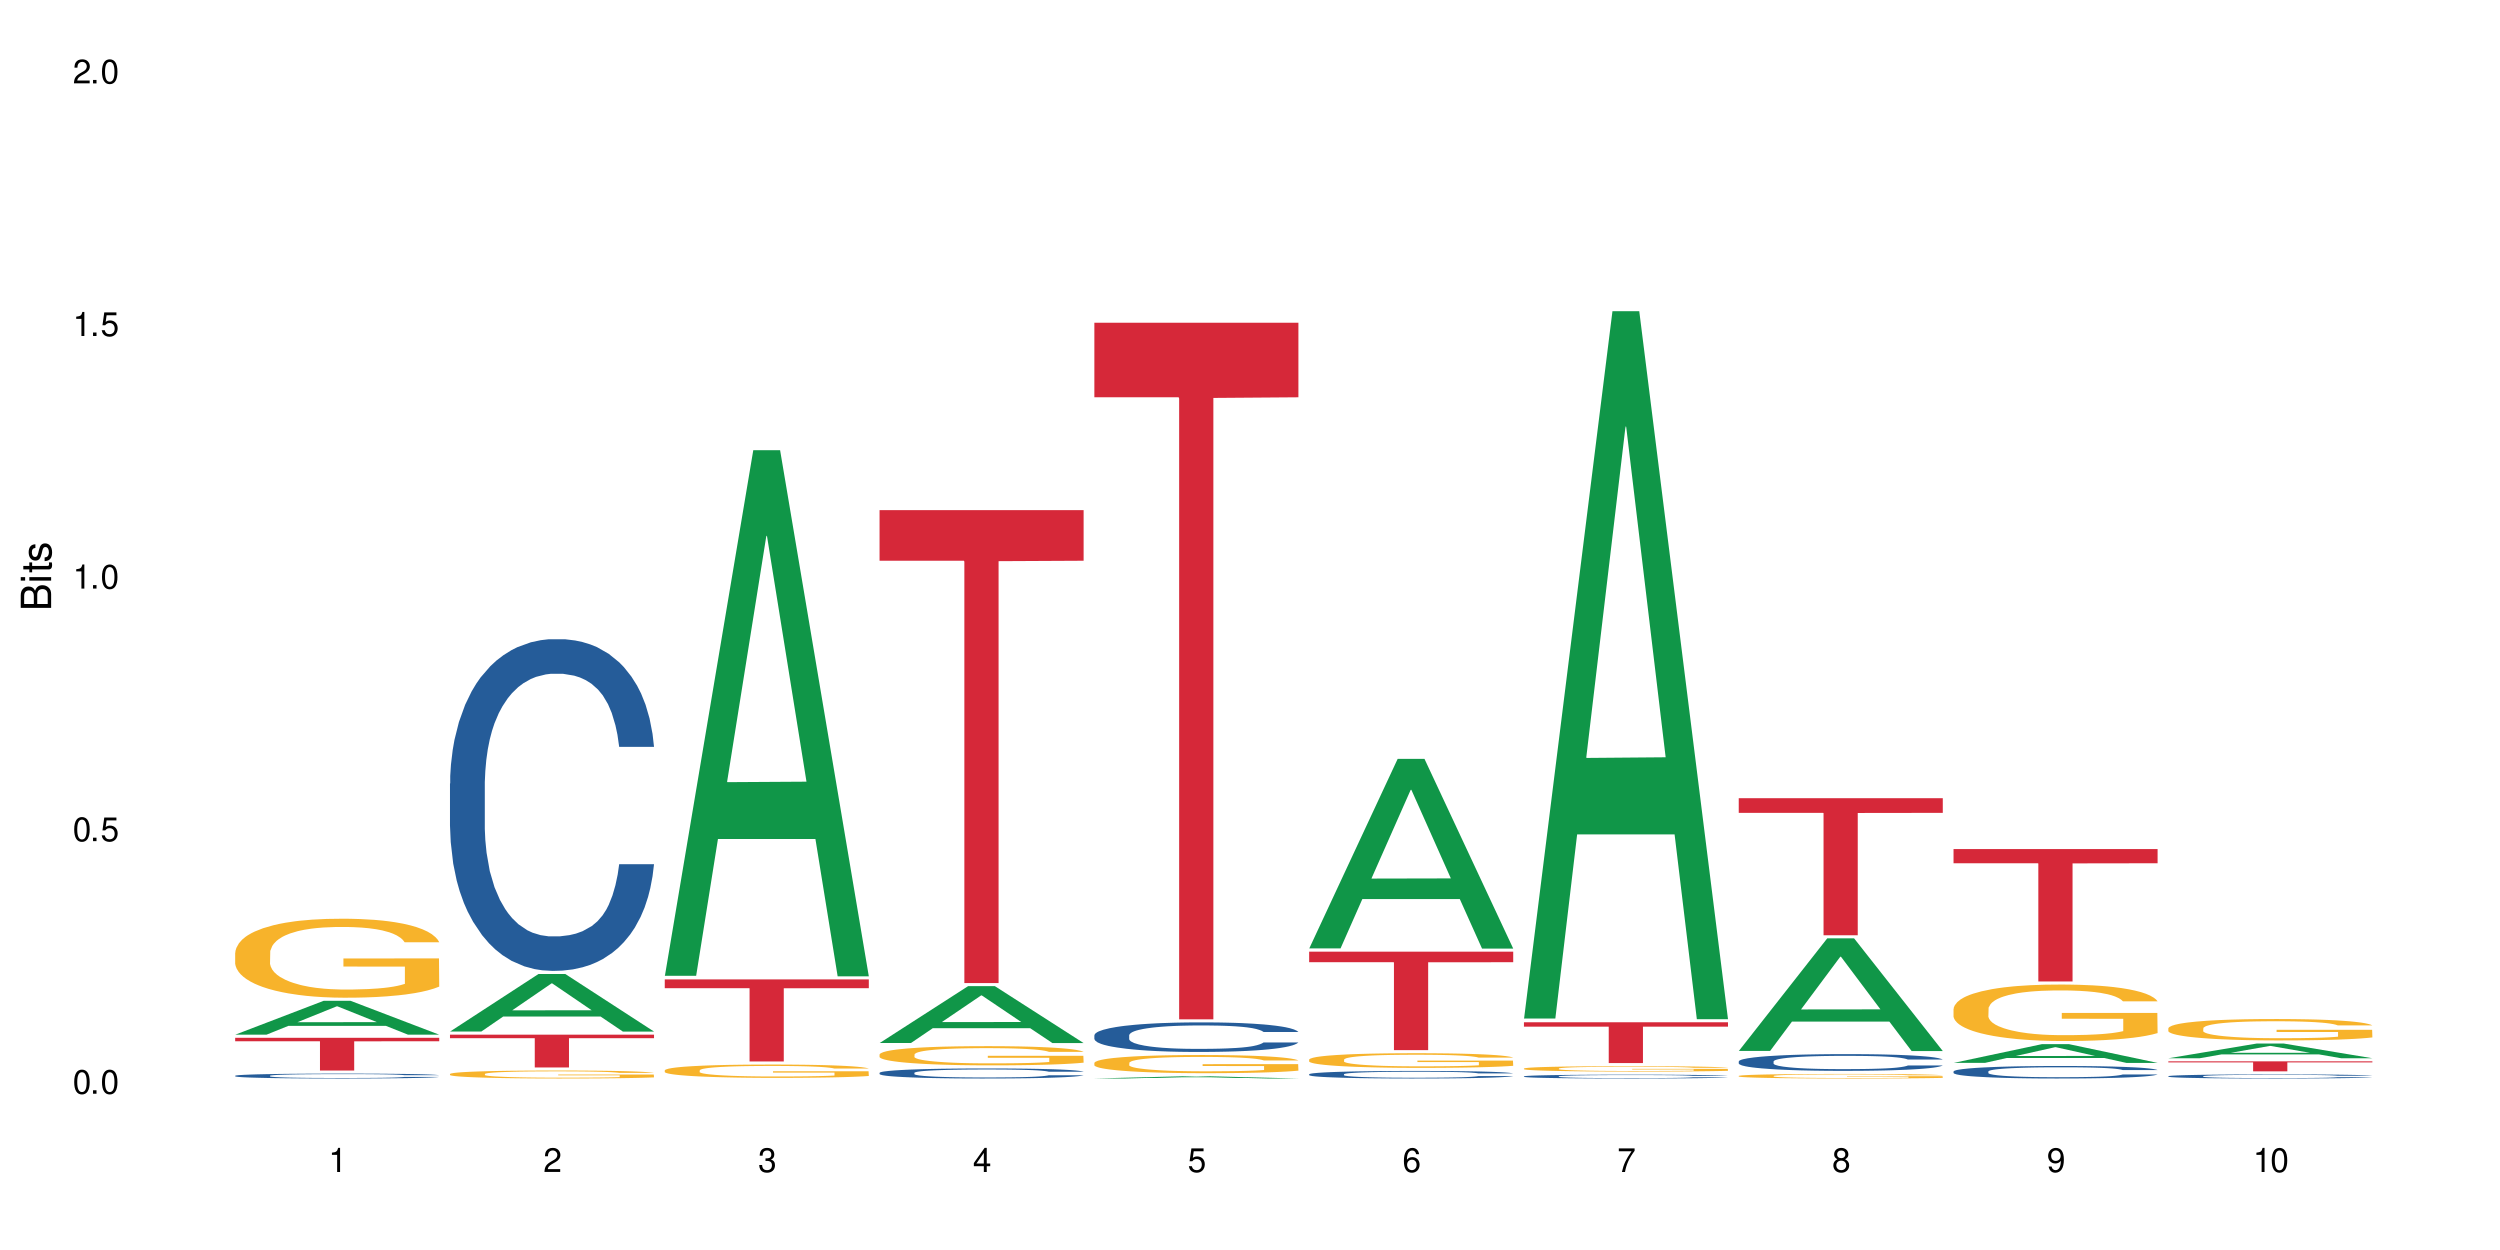 <?xml version="1.0" encoding="UTF-8"?>
<svg xmlns="http://www.w3.org/2000/svg" xmlns:xlink="http://www.w3.org/1999/xlink" width="720" height="360" viewBox="0 0 720 360">
<defs>
<g>
<g id="glyph-0-0">
</g>
<g id="glyph-0-1">
<path d="M 2.641 -6.938 C 2 -6.938 1.422 -6.656 1.078 -6.172 C 0.641 -5.562 0.406 -4.641 0.406 -3.359 C 0.406 -1.016 1.188 0.219 2.641 0.219 C 4.078 0.219 4.859 -1.016 4.859 -3.297 C 4.859 -4.641 4.656 -5.547 4.203 -6.172 C 3.844 -6.656 3.281 -6.938 2.641 -6.938 Z M 2.641 -6.188 C 3.547 -6.188 4 -5.25 4 -3.375 C 4 -1.406 3.562 -0.484 2.625 -0.484 C 1.734 -0.484 1.281 -1.438 1.281 -3.344 C 1.281 -5.25 1.734 -6.188 2.641 -6.188 Z M 2.641 -6.188 "/>
</g>
<g id="glyph-0-2">
<path d="M 1.828 -1 L 0.828 -1 L 0.828 0 L 1.828 0 Z M 1.828 -1 "/>
</g>
<g id="glyph-0-3">
<path d="M 4.562 -6.797 L 1.062 -6.797 L 0.547 -3.094 L 1.328 -3.094 C 1.719 -3.562 2.047 -3.734 2.578 -3.734 C 3.484 -3.734 4.062 -3.109 4.062 -2.094 C 4.062 -1.125 3.484 -0.531 2.578 -0.531 C 1.828 -0.531 1.375 -0.906 1.188 -1.672 L 0.328 -1.672 C 0.453 -1.109 0.547 -0.844 0.75 -0.594 C 1.125 -0.078 1.828 0.219 2.594 0.219 C 3.969 0.219 4.922 -0.781 4.922 -2.219 C 4.922 -3.562 4.031 -4.484 2.719 -4.484 C 2.25 -4.484 1.859 -4.359 1.469 -4.062 L 1.734 -5.969 L 4.562 -5.969 Z M 4.562 -6.797 "/>
</g>
<g id="glyph-0-4">
<path d="M 2.484 -4.938 L 2.484 0 L 3.328 0 L 3.328 -6.938 L 2.766 -6.938 C 2.469 -5.875 2.281 -5.734 0.984 -5.562 L 0.984 -4.938 Z M 2.484 -4.938 "/>
</g>
<g id="glyph-0-5">
<path d="M 4.859 -0.828 L 1.281 -0.828 C 1.359 -1.406 1.672 -1.781 2.5 -2.281 L 3.469 -2.828 C 4.406 -3.344 4.906 -4.062 4.906 -4.906 C 4.906 -5.484 4.672 -6.031 4.266 -6.406 C 3.859 -6.766 3.375 -6.938 2.719 -6.938 C 1.859 -6.938 1.219 -6.625 0.844 -6.031 C 0.609 -5.672 0.5 -5.234 0.484 -4.531 L 1.328 -4.531 C 1.359 -5.016 1.406 -5.281 1.531 -5.516 C 1.75 -5.938 2.188 -6.203 2.703 -6.203 C 3.469 -6.203 4.031 -5.641 4.031 -4.891 C 4.031 -4.344 3.719 -3.859 3.125 -3.516 L 2.234 -3 C 0.812 -2.172 0.406 -1.531 0.328 -0.016 L 4.859 -0.016 Z M 4.859 -0.828 "/>
</g>
<g id="glyph-0-6">
<path d="M 2.125 -3.188 L 2.578 -3.188 C 3.5 -3.188 3.984 -2.766 3.984 -1.922 C 3.984 -1.062 3.469 -0.531 2.594 -0.531 C 1.656 -0.531 1.203 -1 1.156 -2.016 L 0.312 -2.016 C 0.344 -1.453 0.438 -1.094 0.609 -0.781 C 0.953 -0.109 1.625 0.219 2.547 0.219 C 3.953 0.219 4.859 -0.625 4.859 -1.938 C 4.859 -2.828 4.516 -3.297 3.703 -3.594 C 4.344 -3.844 4.656 -4.328 4.656 -5.031 C 4.656 -6.219 3.875 -6.938 2.578 -6.938 C 1.203 -6.938 0.484 -6.172 0.453 -4.703 L 1.297 -4.703 C 1.312 -5.125 1.344 -5.359 1.453 -5.578 C 1.641 -5.969 2.062 -6.203 2.594 -6.203 C 3.344 -6.203 3.797 -5.75 3.797 -5 C 3.797 -4.516 3.609 -4.219 3.25 -4.047 C 3.016 -3.953 2.703 -3.922 2.125 -3.906 Z M 2.125 -3.188 "/>
</g>
<g id="glyph-0-7">
<path d="M 3.141 -1.672 L 3.141 0 L 3.984 0 L 3.984 -1.672 L 4.984 -1.672 L 4.984 -2.438 L 3.984 -2.438 L 3.984 -6.938 L 3.359 -6.938 L 0.266 -2.578 L 0.266 -1.672 Z M 3.141 -2.438 L 1 -2.438 L 3.141 -5.5 Z M 3.141 -2.438 "/>
</g>
<g id="glyph-0-8">
<path d="M 4.781 -5.125 C 4.609 -6.266 3.891 -6.938 2.844 -6.938 C 2.094 -6.938 1.422 -6.578 1.031 -5.953 C 0.594 -5.266 0.406 -4.422 0.406 -3.172 C 0.406 -2 0.578 -1.25 0.984 -0.641 C 1.359 -0.078 1.953 0.219 2.703 0.219 C 3.984 0.219 4.922 -0.75 4.922 -2.094 C 4.922 -3.375 4.062 -4.281 2.844 -4.281 C 2.172 -4.281 1.641 -4.031 1.281 -3.516 C 1.281 -5.234 1.828 -6.188 2.797 -6.188 C 3.391 -6.188 3.797 -5.797 3.938 -5.125 Z M 2.734 -3.531 C 3.547 -3.531 4.062 -2.953 4.062 -2.031 C 4.062 -1.156 3.484 -0.531 2.703 -0.531 C 1.922 -0.531 1.328 -1.188 1.328 -2.078 C 1.328 -2.938 1.906 -3.531 2.734 -3.531 Z M 2.734 -3.531 "/>
</g>
<g id="glyph-0-9">
<path d="M 4.984 -6.797 L 0.438 -6.797 L 0.438 -5.969 L 4.109 -5.969 C 2.5 -3.656 1.828 -2.234 1.328 0 L 2.219 0 C 2.594 -2.172 3.453 -4.047 4.984 -6.094 Z M 4.984 -6.797 "/>
</g>
<g id="glyph-0-10">
<path d="M 3.75 -3.656 C 4.469 -4.094 4.688 -4.438 4.688 -5.078 C 4.688 -6.172 3.844 -6.938 2.641 -6.938 C 1.438 -6.938 0.594 -6.172 0.594 -5.094 C 0.594 -4.438 0.812 -4.094 1.516 -3.656 C 0.734 -3.266 0.359 -2.703 0.359 -1.922 C 0.359 -0.656 1.281 0.219 2.641 0.219 C 3.984 0.219 4.922 -0.656 4.922 -1.922 C 4.922 -2.703 4.531 -3.266 3.75 -3.656 Z M 2.641 -6.188 C 3.359 -6.188 3.812 -5.75 3.812 -5.062 C 3.812 -4.406 3.344 -3.984 2.641 -3.984 C 1.922 -3.984 1.453 -4.406 1.453 -5.078 C 1.453 -5.75 1.922 -6.188 2.641 -6.188 Z M 2.641 -3.266 C 3.484 -3.266 4.062 -2.719 4.062 -1.906 C 4.062 -1.078 3.484 -0.531 2.625 -0.531 C 1.797 -0.531 1.219 -1.094 1.219 -1.906 C 1.219 -2.719 1.781 -3.266 2.641 -3.266 Z M 2.641 -3.266 "/>
</g>
<g id="glyph-0-11">
<path d="M 0.516 -1.578 C 0.672 -0.453 1.406 0.219 2.438 0.219 C 3.188 0.219 3.859 -0.141 4.266 -0.766 C 4.688 -1.453 4.891 -2.297 4.891 -3.547 C 4.891 -4.719 4.703 -5.453 4.312 -6.078 C 3.938 -6.641 3.344 -6.938 2.594 -6.938 C 1.297 -6.938 0.359 -5.969 0.359 -4.625 C 0.359 -3.344 1.234 -2.453 2.453 -2.453 C 3.094 -2.453 3.578 -2.672 4.016 -3.203 C 4 -1.484 3.469 -0.531 2.5 -0.531 C 1.906 -0.531 1.484 -0.906 1.359 -1.578 Z M 2.578 -6.203 C 3.375 -6.203 3.969 -5.531 3.969 -4.641 C 3.969 -3.797 3.391 -3.188 2.547 -3.188 C 1.734 -3.188 1.234 -3.766 1.234 -4.688 C 1.234 -5.562 1.797 -6.203 2.578 -6.203 Z M 2.578 -6.203 "/>
</g>
<g id="glyph-1-0">
</g>
<g id="glyph-1-1">
<path d="M 0 -0.953 L 0 -4.891 C 0 -5.719 -0.234 -6.344 -0.734 -6.797 C -1.188 -7.234 -1.812 -7.469 -2.5 -7.469 C -3.547 -7.469 -4.188 -7 -4.625 -5.875 C -4.984 -6.688 -5.625 -7.094 -6.531 -7.094 C -7.172 -7.094 -7.734 -6.859 -8.141 -6.391 C -8.562 -5.922 -8.75 -5.344 -8.75 -4.5 L -8.75 -0.953 Z M -4.984 -2.062 L -7.766 -2.062 L -7.766 -4.219 C -7.766 -4.844 -7.688 -5.203 -7.453 -5.5 C -7.219 -5.812 -6.859 -5.969 -6.375 -5.969 C -5.891 -5.969 -5.531 -5.812 -5.297 -5.5 C -5.062 -5.203 -4.984 -4.844 -4.984 -4.219 Z M -0.984 -2.062 L -4 -2.062 L -4 -4.781 C -4 -5.766 -3.438 -6.359 -2.484 -6.359 C -1.547 -6.359 -0.984 -5.766 -0.984 -4.781 Z M -0.984 -2.062 "/>
</g>
<g id="glyph-1-2">
<path d="M -6.281 -1.797 L -6.281 -0.797 L 0 -0.797 L 0 -1.797 Z M -8.75 -1.797 L -8.75 -0.797 L -7.484 -0.797 L -7.484 -1.797 Z M -8.75 -1.797 "/>
</g>
<g id="glyph-1-3">
<path d="M -6.281 -3.047 L -6.281 -2.016 L -8.016 -2.016 L -8.016 -1.016 L -6.281 -1.016 L -6.281 -0.172 L -5.469 -0.172 L -5.469 -1.016 L -0.719 -1.016 C -0.078 -1.016 0.281 -1.453 0.281 -2.234 C 0.281 -2.5 0.25 -2.719 0.188 -3.047 L -0.641 -3.047 C -0.609 -2.906 -0.594 -2.766 -0.594 -2.562 C -0.594 -2.141 -0.719 -2.016 -1.156 -2.016 L -5.469 -2.016 L -5.469 -3.047 Z M -6.281 -3.047 "/>
</g>
<g id="glyph-1-4">
<path d="M -4.531 -5.25 C -5.766 -5.25 -6.469 -4.422 -6.469 -2.969 C -6.469 -1.516 -5.719 -0.562 -4.547 -0.562 C -3.562 -0.562 -3.094 -1.062 -2.734 -2.562 L -2.516 -3.484 C -2.344 -4.188 -2.094 -4.469 -1.641 -4.469 C -1.047 -4.469 -0.641 -3.875 -0.641 -3 C -0.641 -2.453 -0.797 -2 -1.062 -1.75 C -1.25 -1.594 -1.422 -1.531 -1.875 -1.469 L -1.875 -0.406 C -0.422 -0.453 0.281 -1.266 0.281 -2.922 C 0.281 -4.5 -0.5 -5.516 -1.719 -5.516 C -2.656 -5.516 -3.172 -4.984 -3.469 -3.734 L -3.703 -2.766 C -3.891 -1.953 -4.156 -1.609 -4.594 -1.609 C -5.188 -1.609 -5.547 -2.125 -5.547 -2.938 C -5.547 -3.75 -5.203 -4.172 -4.531 -4.203 Z M -4.531 -5.25 "/>
</g>
</g>
</defs>
<rect x="-72" y="-36" width="864" height="432" fill="rgb(100%, 100%, 100%)" fill-opacity="1"/>
<path fill-rule="nonzero" fill="rgb(6.275%, 58.824%, 28.235%)" fill-opacity="1" d="M 67.73 297.98 L 67.793 297.973 L 93.223 288.23 L 100.945 288.23 L 126.5 297.992 L 117.52 297.992 L 111.117 295.445 L 83.051 295.445 L 76.773 297.98 L 67.73 297.98 L 85.75 294.391 L 108.543 294.379 L 97.176 289.824 L 97.051 289.816 L 96.926 289.844 L 85.688 294.379 L 85.75 294.391 Z M 67.73 297.98 "/>
<path fill-rule="nonzero" fill="rgb(14.51%, 36.078%, 60%)" fill-opacity="1" d="M 67.73 309.812 L 67.801 309.809 L 67.801 309.781 L 68.02 309.73 L 68.52 309.668 L 69.02 309.625 L 70.312 309.551 L 72.102 309.477 L 73.965 309.418 L 75.328 309.387 L 76.547 309.359 L 79.34 309.312 L 81.133 309.289 L 83.066 309.266 L 85.434 309.246 L 87.152 309.23 L 91.023 309.211 L 93.891 309.203 L 96.113 309.199 L 100.914 309.199 L 103.781 309.203 L 105.859 309.211 L 108.152 309.219 L 110.086 309.23 L 113.457 309.262 L 116.465 309.297 L 117.828 309.316 L 119.977 309.355 L 121.625 309.395 L 122.773 309.43 L 124.062 309.477 L 125.207 309.535 L 126.07 309.602 L 126.5 309.656 L 116.465 309.656 L 115.965 309.605 L 115.391 309.562 L 114.316 309.512 L 113.238 309.473 L 111.734 309.438 L 110.375 309.41 L 108.512 309.387 L 106.863 309.371 L 105.141 309.359 L 103.492 309.352 L 100.34 309.344 L 96.684 309.344 L 95.324 309.348 L 92.527 309.359 L 91.023 309.367 L 88.871 309.387 L 87.367 309.402 L 85.578 309.426 L 84.359 309.449 L 82.852 309.484 L 81.777 309.512 L 80.559 309.555 L 79.844 309.586 L 79.199 309.625 L 78.625 309.668 L 78.195 309.711 L 77.906 309.758 L 77.766 309.805 L 77.766 310.004 L 77.906 310.051 L 78.266 310.105 L 79.199 310.184 L 80.559 310.254 L 82.137 310.309 L 83.641 310.348 L 84.5 310.363 L 85.648 310.383 L 87.441 310.41 L 90.02 310.438 L 91.523 310.445 L 93.816 310.457 L 96.184 310.461 L 99.336 310.461 L 102.133 310.457 L 103.996 310.449 L 105.93 310.441 L 108.582 310.418 L 110.23 310.398 L 111.664 310.371 L 112.738 310.348 L 113.457 310.328 L 114.531 310.289 L 115.391 310.242 L 116.035 310.199 L 116.465 310.156 L 126.5 310.156 L 126.07 310.207 L 125.422 310.258 L 124.777 310.293 L 123.777 310.34 L 122.629 310.379 L 120.98 310.426 L 119.617 310.453 L 117.828 310.488 L 116.18 310.512 L 114.387 310.531 L 111.734 310.559 L 110.016 310.57 L 108.152 310.582 L 105.93 310.594 L 103.137 310.602 L 100.125 310.609 L 97.328 310.609 L 94.32 310.605 L 92.098 310.602 L 89.16 310.59 L 85.504 310.566 L 82.852 310.543 L 80.773 310.516 L 78.984 310.492 L 76.977 310.457 L 74.395 310.398 L 72.82 310.355 L 71.746 310.32 L 70.527 310.27 L 69.664 310.223 L 68.664 310.152 L 67.945 310.062 L 67.73 309.988 Z M 67.73 309.812 "/>
<path fill-rule="nonzero" fill="rgb(96.863%, 70.196%, 16.863%)" fill-opacity="1" d="M 67.73 274.336 L 67.801 274.316 L 67.801 273.898 L 68.09 272.965 L 68.805 271.676 L 69.738 270.617 L 70.742 269.785 L 71.387 269.348 L 72.461 268.727 L 73.395 268.27 L 75.758 267.332 L 78.77 266.461 L 80.418 266.086 L 82.281 265.734 L 84.93 265.34 L 86.148 265.191 L 89.875 264.859 L 94.105 264.652 L 98.762 264.59 L 100.914 264.609 L 103.852 264.695 L 107.863 264.922 L 110.16 265.129 L 111.949 265.34 L 113.812 265.609 L 116.105 266.023 L 118.258 266.523 L 119.977 267.02 L 121.695 267.645 L 123.129 268.309 L 124.348 269.035 L 125.422 269.91 L 126.07 270.637 L 126.5 271.363 L 116.535 271.363 L 115.965 270.637 L 115.32 270.074 L 114.242 269.391 L 113.168 268.891 L 112.094 268.496 L 110.086 267.957 L 108.367 267.625 L 106.215 267.332 L 104.137 267.145 L 101.773 267.02 L 100.34 266.98 L 96.543 266.98 L 93.102 267.125 L 91.094 267.293 L 89.66 267.457 L 87.656 267.77 L 86.438 268.02 L 85.719 268.184 L 83.57 268.828 L 82.137 269.41 L 81.348 269.805 L 80.344 270.43 L 79.629 270.992 L 78.84 271.82 L 78.41 272.445 L 77.836 273.859 L 77.766 277.598 L 77.98 278.387 L 78.41 279.238 L 78.984 279.988 L 79.844 280.777 L 80.703 281.379 L 82.207 282.191 L 83.496 282.73 L 84.5 283.082 L 86.438 283.645 L 87.227 283.832 L 89.09 284.207 L 91.023 284.496 L 93.387 284.746 L 95.18 284.871 L 98.047 284.977 L 101.703 284.977 L 106 284.852 L 108.727 284.684 L 110.59 284.516 L 111.809 284.371 L 113.312 284.145 L 114.387 283.938 L 115.391 283.707 L 116.609 283.355 L 116.609 278.387 L 98.906 278.367 L 98.906 276.039 L 126.426 276.02 L 126.5 284.145 L 124.992 284.703 L 123.129 285.246 L 121.34 285.66 L 119.477 286.012 L 116.824 286.41 L 114.672 286.656 L 111.375 286.949 L 108.367 287.137 L 105.215 287.262 L 102.418 287.324 L 99.121 287.344 L 96.184 287.301 L 93.031 287.176 L 90.52 287.012 L 88.227 286.805 L 85.934 286.531 L 83.066 286.098 L 81.203 285.742 L 79.27 285.309 L 77.336 284.789 L 75.613 284.227 L 74.469 283.789 L 73.32 283.293 L 72.102 282.668 L 70.957 281.961 L 70.098 281.316 L 69.309 280.59 L 68.734 279.906 L 68.16 278.969 L 67.875 278.223 L 67.73 277.578 Z M 67.73 274.336 "/>
<path fill-rule="nonzero" fill="rgb(83.922%, 15.686%, 22.353%)" fill-opacity="1" d="M 67.73 298.879 L 126.5 298.879 L 126.5 299.887 L 102.008 299.898 L 102.008 308.309 L 92.152 308.309 L 92.152 299.906 L 92.008 299.887 L 67.73 299.887 Z M 67.73 298.879 "/>
<path fill-rule="nonzero" fill="rgb(6.275%, 58.824%, 28.235%)" fill-opacity="1" d="M 129.594 297.078 L 129.656 297.062 L 155.082 280.512 L 162.805 280.512 L 188.359 297.094 L 179.383 297.094 L 172.977 292.766 L 144.91 292.766 L 138.633 297.078 L 129.594 297.078 L 147.613 290.973 L 170.402 290.957 L 159.039 283.219 L 158.914 283.203 L 158.789 283.25 L 147.547 290.957 L 147.613 290.973 Z M 129.594 297.078 "/>
<path fill-rule="nonzero" fill="rgb(14.51%, 36.078%, 60%)" fill-opacity="1" d="M 129.594 225.668 L 129.664 225.578 L 129.664 223.484 L 129.879 220.168 L 130.379 215.977 L 130.883 213.094 L 132.172 207.941 L 133.965 202.965 L 135.828 199.125 L 137.188 196.855 L 138.406 195.109 L 141.203 191.879 L 142.992 190.219 L 144.93 188.734 L 147.293 187.25 L 149.016 186.379 L 152.883 184.98 L 155.75 184.371 L 157.973 184.109 L 162.773 184.109 L 165.641 184.457 L 167.719 184.895 L 170.012 185.594 L 171.949 186.379 L 175.316 188.301 L 178.324 190.742 L 179.688 192.141 L 181.836 194.848 L 183.484 197.465 L 184.633 199.734 L 185.922 202.965 L 187.07 206.895 L 187.93 211.348 L 188.359 215.102 L 178.324 215.102 L 177.824 211.609 L 177.25 208.902 L 176.176 205.324 L 175.102 202.793 L 173.598 200.262 L 172.234 198.602 L 170.371 196.941 L 168.723 195.895 L 167.004 195.109 L 165.355 194.586 L 162.199 194.062 L 158.547 194.062 L 157.184 194.234 L 154.391 194.934 L 152.883 195.547 L 150.734 196.77 L 149.23 197.902 L 147.438 199.648 L 146.219 201.133 L 144.715 203.402 L 143.641 205.41 L 142.422 208.293 L 141.703 210.477 L 141.059 212.918 L 140.484 215.801 L 140.055 218.855 L 139.77 222.086 L 139.625 225.23 L 139.625 238.762 L 139.77 241.906 L 140.129 245.574 L 141.059 250.898 L 142.422 255.527 L 143.996 259.191 L 145.504 261.812 L 146.363 263.035 L 147.508 264.43 L 149.301 266.176 L 151.879 267.922 L 153.387 268.621 L 155.68 269.32 L 158.043 269.668 L 161.199 269.668 L 163.992 269.32 L 165.855 268.883 L 167.789 268.184 L 170.441 266.699 L 172.09 265.305 L 173.523 263.645 L 174.598 261.988 L 175.316 260.59 L 176.391 257.883 L 177.25 254.914 L 177.895 251.859 L 178.324 248.891 L 188.359 248.891 L 187.93 252.383 L 187.285 255.789 L 186.641 258.32 L 185.637 261.375 L 184.488 264.082 L 182.84 267.137 L 181.48 269.145 L 179.688 271.328 L 178.039 272.988 L 176.246 274.473 L 173.598 276.219 L 171.875 277.09 L 170.012 277.875 L 167.789 278.574 L 164.996 279.188 L 161.984 279.535 L 159.191 279.621 L 156.18 279.449 L 153.957 279.098 L 151.02 278.312 L 147.367 276.742 L 144.715 275.082 L 142.637 273.422 L 140.844 271.676 L 138.836 269.32 L 136.258 265.48 L 134.68 262.512 L 133.605 260.066 L 132.387 256.66 L 131.527 253.605 L 130.523 248.715 L 129.809 242.516 L 129.594 237.715 Z M 129.594 225.668 "/>
<path fill-rule="nonzero" fill="rgb(96.863%, 70.196%, 16.863%)" fill-opacity="1" d="M 129.594 309.293 L 129.664 309.293 L 129.664 309.25 L 129.949 309.156 L 130.668 309.023 L 131.598 308.918 L 132.602 308.832 L 133.246 308.789 L 134.32 308.727 L 135.254 308.68 L 137.617 308.586 L 140.629 308.496 L 142.277 308.461 L 144.141 308.426 L 146.793 308.383 L 148.012 308.371 L 151.738 308.336 L 155.965 308.316 L 160.625 308.309 L 162.773 308.309 L 165.711 308.32 L 169.727 308.344 L 172.02 308.363 L 173.812 308.383 L 175.676 308.41 L 177.969 308.453 L 180.117 308.504 L 181.836 308.555 L 183.559 308.617 L 184.992 308.684 L 186.211 308.758 L 187.285 308.848 L 187.93 308.918 L 188.359 308.992 L 178.398 308.992 L 177.824 308.918 L 177.18 308.863 L 176.105 308.793 L 175.031 308.742 L 173.953 308.703 L 171.949 308.648 L 170.227 308.613 L 168.078 308.586 L 166 308.566 L 163.633 308.555 L 162.199 308.551 L 158.402 308.551 L 154.961 308.566 L 152.957 308.582 L 151.523 308.598 L 149.516 308.629 L 148.297 308.656 L 147.582 308.672 L 145.43 308.738 L 143.996 308.797 L 143.207 308.836 L 142.207 308.898 L 141.488 308.957 L 140.699 309.039 L 140.27 309.102 L 139.695 309.246 L 139.625 309.625 L 139.84 309.703 L 140.27 309.789 L 140.844 309.863 L 141.703 309.945 L 142.562 310.008 L 144.07 310.086 L 145.359 310.141 L 146.363 310.18 L 148.297 310.234 L 149.086 310.254 L 150.949 310.293 L 152.883 310.32 L 155.25 310.348 L 157.039 310.359 L 159.906 310.371 L 163.562 310.371 L 167.863 310.355 L 170.586 310.34 L 172.449 310.324 L 173.668 310.309 L 175.172 310.285 L 176.246 310.266 L 177.25 310.242 L 178.469 310.207 L 178.469 309.703 L 160.766 309.703 L 160.766 309.465 L 188.289 309.465 L 188.359 310.285 L 186.855 310.344 L 184.992 310.398 L 183.199 310.438 L 181.336 310.473 L 178.684 310.516 L 176.535 310.539 L 173.238 310.57 L 170.227 310.586 L 167.074 310.602 L 164.277 310.605 L 160.984 310.609 L 158.043 310.605 L 154.891 310.594 L 152.383 310.574 L 150.09 310.555 L 147.797 310.527 L 144.93 310.484 L 143.066 310.445 L 141.129 310.402 L 139.195 310.352 L 137.477 310.293 L 136.328 310.25 L 135.184 310.199 L 133.965 310.137 L 132.816 310.066 L 131.957 310 L 131.168 309.926 L 130.594 309.855 L 130.023 309.762 L 129.734 309.688 L 129.594 309.621 Z M 129.594 309.293 "/>
<path fill-rule="nonzero" fill="rgb(83.922%, 15.686%, 22.353%)" fill-opacity="1" d="M 129.594 297.98 L 188.359 297.98 L 188.359 298.992 L 163.867 299 L 163.867 307.422 L 154.012 307.422 L 154.012 299.008 L 153.871 298.992 L 129.594 298.992 Z M 129.594 297.98 "/>
<path fill-rule="nonzero" fill="rgb(6.275%, 58.824%, 28.235%)" fill-opacity="1" d="M 191.453 281.035 L 191.516 280.895 L 216.945 129.648 L 224.668 129.648 L 250.219 281.18 L 241.242 281.18 L 234.84 241.625 L 206.773 241.625 L 200.492 281.035 L 191.453 281.035 L 209.473 225.262 L 232.266 225.121 L 220.898 154.406 L 220.773 154.262 L 220.648 154.688 L 209.41 225.121 L 209.473 225.262 Z M 191.453 281.035 "/>
<path fill-rule="nonzero" fill="rgb(96.863%, 70.196%, 16.863%)" fill-opacity="1" d="M 191.453 308.234 L 191.523 308.23 L 191.523 308.16 L 191.812 308.004 L 192.527 307.785 L 193.461 307.605 L 194.461 307.469 L 195.109 307.395 L 196.184 307.289 L 197.113 307.211 L 199.48 307.055 L 202.488 306.906 L 204.137 306.844 L 206 306.785 L 208.652 306.719 L 209.871 306.691 L 213.598 306.637 L 217.828 306.602 L 222.484 306.59 L 224.637 306.594 L 227.574 306.609 L 231.586 306.648 L 233.879 306.684 L 235.672 306.719 L 237.535 306.762 L 239.828 306.832 L 241.98 306.918 L 243.699 307 L 245.418 307.105 L 246.852 307.219 L 248.07 307.34 L 249.145 307.488 L 249.789 307.609 L 250.219 307.734 L 240.258 307.734 L 239.684 307.609 L 239.039 307.516 L 237.965 307.402 L 236.891 307.316 L 235.816 307.25 L 233.809 307.16 L 232.09 307.102 L 229.938 307.055 L 227.859 307.023 L 225.496 307 L 224.062 306.996 L 220.262 306.996 L 216.824 307.02 L 214.816 307.047 L 213.383 307.074 L 211.375 307.129 L 210.156 307.168 L 209.441 307.199 L 207.293 307.305 L 205.859 307.402 L 205.07 307.469 L 204.066 307.574 L 203.348 307.672 L 202.562 307.809 L 202.133 307.914 L 201.559 308.152 L 201.484 308.785 L 201.703 308.918 L 202.133 309.062 L 202.703 309.188 L 203.566 309.32 L 204.426 309.422 L 205.93 309.559 L 207.219 309.648 L 208.223 309.711 L 210.156 309.805 L 210.945 309.836 L 212.809 309.898 L 214.746 309.949 L 217.109 309.988 L 218.902 310.012 L 221.77 310.027 L 225.422 310.027 L 229.723 310.008 L 232.445 309.98 L 234.309 309.949 L 235.527 309.926 L 237.035 309.887 L 238.109 309.852 L 239.113 309.812 L 240.332 309.754 L 240.332 308.918 L 222.629 308.914 L 222.629 308.523 L 250.148 308.52 L 250.219 309.887 L 248.715 309.98 L 246.852 310.074 L 245.059 310.145 L 243.195 310.203 L 240.547 310.27 L 238.395 310.312 L 235.098 310.359 L 232.09 310.391 L 228.934 310.414 L 226.141 310.422 L 222.844 310.426 L 219.906 310.422 L 216.75 310.398 L 214.242 310.371 L 211.949 310.336 L 209.656 310.289 L 206.789 310.219 L 204.926 310.156 L 202.992 310.082 L 201.055 309.996 L 199.336 309.902 L 198.191 309.828 L 197.043 309.742 L 195.824 309.641 L 194.68 309.52 L 193.816 309.41 L 193.031 309.289 L 192.457 309.172 L 191.883 309.016 L 191.598 308.891 L 191.453 308.781 Z M 191.453 308.234 "/>
<path fill-rule="nonzero" fill="rgb(83.922%, 15.686%, 22.353%)" fill-opacity="1" d="M 191.453 282.066 L 250.219 282.066 L 250.219 284.598 L 225.727 284.617 L 225.727 305.703 L 215.875 305.703 L 215.875 284.641 L 215.73 284.598 L 191.453 284.598 Z M 191.453 282.066 "/>
<path fill-rule="nonzero" fill="rgb(6.275%, 58.824%, 28.235%)" fill-opacity="1" d="M 253.312 300.391 L 253.375 300.375 L 278.805 284.012 L 286.527 284.012 L 312.082 300.406 L 303.102 300.406 L 296.699 296.125 L 268.633 296.125 L 262.355 300.391 L 253.312 300.391 L 271.332 294.355 L 294.125 294.34 L 282.762 286.688 L 282.633 286.672 L 282.508 286.719 L 271.27 294.34 L 271.332 294.355 Z M 253.312 300.391 "/>
<path fill-rule="nonzero" fill="rgb(14.51%, 36.078%, 60%)" fill-opacity="1" d="M 253.312 308.973 L 253.387 308.969 L 253.387 308.906 L 253.602 308.805 L 254.102 308.676 L 254.605 308.59 L 255.895 308.434 L 257.684 308.281 L 259.547 308.168 L 260.91 308.098 L 262.129 308.043 L 264.922 307.945 L 266.715 307.895 L 268.652 307.852 L 271.016 307.805 L 272.734 307.781 L 276.605 307.738 L 279.473 307.719 L 281.695 307.711 L 286.496 307.711 L 289.363 307.723 L 291.441 307.734 L 293.734 307.758 L 295.668 307.781 L 299.039 307.84 L 302.047 307.914 L 303.41 307.953 L 305.559 308.035 L 307.207 308.117 L 308.355 308.184 L 309.645 308.281 L 310.793 308.402 L 311.652 308.539 L 312.082 308.652 L 302.047 308.652 L 301.547 308.547 L 300.973 308.465 L 299.898 308.355 L 298.824 308.277 L 297.316 308.199 L 295.957 308.152 L 294.094 308.102 L 292.445 308.07 L 290.723 308.043 L 289.074 308.027 L 285.922 308.012 L 282.266 308.012 L 280.906 308.02 L 278.109 308.039 L 276.605 308.059 L 274.457 308.094 L 272.949 308.129 L 271.16 308.184 L 269.941 308.227 L 268.434 308.297 L 267.359 308.355 L 266.141 308.445 L 265.426 308.512 L 264.781 308.586 L 264.207 308.672 L 263.777 308.766 L 263.492 308.863 L 263.348 308.957 L 263.348 309.367 L 263.492 309.465 L 263.848 309.574 L 264.781 309.738 L 266.141 309.879 L 267.719 309.988 L 269.223 310.07 L 270.082 310.105 L 271.23 310.148 L 273.023 310.199 L 275.602 310.254 L 277.105 310.273 L 279.402 310.297 L 281.766 310.309 L 284.918 310.309 L 287.715 310.297 L 289.578 310.281 L 291.512 310.262 L 294.164 310.219 L 295.812 310.176 L 297.246 310.125 L 298.32 310.074 L 299.039 310.031 L 300.113 309.949 L 300.973 309.859 L 301.617 309.766 L 302.047 309.676 L 312.082 309.676 L 311.652 309.781 L 311.008 309.887 L 310.363 309.961 L 309.359 310.055 L 308.211 310.137 L 306.562 310.23 L 305.203 310.289 L 303.41 310.355 L 301.762 310.406 L 299.969 310.453 L 297.316 310.504 L 295.598 310.531 L 293.734 310.555 L 291.512 310.578 L 288.719 310.594 L 285.707 310.605 L 282.914 310.609 L 279.902 310.605 L 277.68 310.594 L 274.742 310.57 L 271.086 310.52 L 268.434 310.473 L 266.355 310.422 L 264.566 310.367 L 262.559 310.297 L 259.98 310.18 L 258.402 310.09 L 257.328 310.016 L 256.109 309.914 L 255.25 309.82 L 254.246 309.672 L 253.527 309.484 L 253.312 309.336 Z M 253.312 308.973 "/>
<path fill-rule="nonzero" fill="rgb(96.863%, 70.196%, 16.863%)" fill-opacity="1" d="M 253.312 303.66 L 253.387 303.656 L 253.387 303.555 L 253.672 303.328 L 254.387 303.016 L 255.32 302.758 L 256.324 302.555 L 256.969 302.449 L 258.043 302.297 L 258.977 302.188 L 261.34 301.957 L 264.352 301.746 L 266 301.656 L 267.863 301.57 L 270.516 301.473 L 271.73 301.438 L 275.461 301.359 L 279.688 301.309 L 284.348 301.293 L 286.496 301.297 L 289.434 301.316 L 293.449 301.371 L 295.742 301.422 L 297.531 301.473 L 299.395 301.539 L 301.691 301.641 L 303.84 301.762 L 305.559 301.883 L 307.281 302.035 L 308.715 302.195 L 309.93 302.371 L 311.008 302.586 L 311.652 302.762 L 312.082 302.938 L 302.121 302.938 L 301.547 302.762 L 300.902 302.625 L 299.824 302.457 L 298.75 302.336 L 297.676 302.242 L 295.668 302.109 L 293.949 302.031 L 291.801 301.957 L 289.723 301.914 L 287.355 301.883 L 285.922 301.871 L 282.125 301.871 L 278.684 301.91 L 276.676 301.949 L 275.242 301.988 L 273.238 302.066 L 272.02 302.125 L 271.301 302.164 L 269.152 302.324 L 267.719 302.465 L 266.93 302.559 L 265.926 302.711 L 265.211 302.848 L 264.422 303.051 L 263.992 303.203 L 263.418 303.547 L 263.348 304.453 L 263.562 304.645 L 263.992 304.852 L 264.566 305.035 L 265.426 305.227 L 266.285 305.375 L 267.789 305.57 L 269.082 305.703 L 270.082 305.789 L 272.02 305.926 L 272.809 305.969 L 274.672 306.062 L 276.605 306.133 L 278.973 306.191 L 280.762 306.223 L 283.629 306.246 L 287.285 306.246 L 291.586 306.219 L 294.309 306.176 L 296.172 306.137 L 297.391 306.102 L 298.895 306.047 L 299.969 305.996 L 300.973 305.938 L 302.191 305.852 L 302.191 304.645 L 284.488 304.641 L 284.488 304.074 L 312.008 304.07 L 312.082 306.047 L 310.578 306.184 L 308.715 306.312 L 306.922 306.414 L 305.059 306.5 L 302.406 306.598 L 300.258 306.656 L 296.961 306.727 L 293.949 306.773 L 290.797 306.805 L 288 306.816 L 284.703 306.824 L 281.766 306.812 L 278.613 306.781 L 276.105 306.742 L 273.812 306.691 L 271.516 306.625 L 268.652 306.52 L 266.789 306.434 L 264.852 306.328 L 262.918 306.203 L 261.195 306.066 L 260.051 305.961 L 258.902 305.84 L 257.684 305.688 L 256.539 305.516 L 255.68 305.359 L 254.891 305.18 L 254.316 305.016 L 253.742 304.789 L 253.457 304.605 L 253.312 304.449 Z M 253.312 303.66 "/>
<path fill-rule="nonzero" fill="rgb(83.922%, 15.686%, 22.353%)" fill-opacity="1" d="M 253.312 146.91 L 312.082 146.91 L 312.082 161.492 L 287.59 161.617 L 287.59 283.121 L 277.734 283.121 L 277.734 161.746 L 277.594 161.492 L 253.312 161.492 Z M 253.312 146.91 "/>
<path fill-rule="nonzero" fill="rgb(6.275%, 58.824%, 28.235%)" fill-opacity="1" d="M 315.176 310.609 L 315.238 310.609 L 340.664 309.965 L 348.387 309.965 L 373.941 310.609 L 364.965 310.609 L 358.559 310.441 L 330.496 310.441 L 324.215 310.609 L 315.176 310.609 L 333.195 310.371 L 355.984 310.371 L 344.621 310.07 L 344.496 310.07 L 344.371 310.074 L 333.133 310.371 L 333.195 310.371 Z M 315.176 310.609 "/>
<path fill-rule="nonzero" fill="rgb(14.51%, 36.078%, 60%)" fill-opacity="1" d="M 315.176 298.152 L 315.246 298.145 L 315.246 297.957 L 315.461 297.66 L 315.961 297.289 L 316.465 297.031 L 317.754 296.574 L 319.547 296.129 L 321.41 295.789 L 322.77 295.586 L 323.988 295.43 L 326.785 295.141 L 328.578 294.992 L 330.512 294.863 L 332.875 294.73 L 334.598 294.652 L 338.465 294.527 L 341.332 294.473 L 343.555 294.449 L 348.355 294.449 L 351.223 294.48 L 353.301 294.52 L 355.594 294.582 L 357.531 294.652 L 360.898 294.824 L 363.91 295.039 L 365.27 295.164 L 367.422 295.406 L 369.07 295.641 L 370.215 295.84 L 371.504 296.129 L 372.652 296.48 L 373.512 296.875 L 373.941 297.211 L 363.91 297.211 L 363.406 296.898 L 362.832 296.66 L 361.758 296.34 L 360.684 296.113 L 359.18 295.887 L 357.816 295.742 L 355.953 295.594 L 354.305 295.5 L 352.586 295.43 L 350.938 295.383 L 347.785 295.336 L 344.129 295.336 L 342.766 295.352 L 339.973 295.414 L 338.465 295.469 L 336.316 295.578 L 334.812 295.68 L 333.02 295.832 L 331.801 295.965 L 330.297 296.168 L 329.223 296.348 L 328.004 296.605 L 327.285 296.797 L 326.641 297.016 L 326.066 297.273 L 325.637 297.547 L 325.352 297.832 L 325.207 298.113 L 325.207 299.32 L 325.352 299.598 L 325.711 299.926 L 326.641 300.398 L 328.004 300.812 L 329.578 301.141 L 331.086 301.371 L 331.945 301.48 L 333.09 301.605 L 334.883 301.762 L 337.465 301.918 L 338.969 301.98 L 341.262 302.043 L 343.625 302.074 L 346.781 302.074 L 349.574 302.043 L 351.438 302.004 L 353.375 301.941 L 356.023 301.809 L 357.672 301.684 L 359.105 301.535 L 360.184 301.387 L 360.898 301.266 L 361.973 301.023 L 362.832 300.758 L 363.48 300.484 L 363.91 300.223 L 373.941 300.223 L 373.512 300.531 L 372.867 300.836 L 372.223 301.062 L 371.219 301.332 L 370.07 301.574 L 368.422 301.848 L 367.062 302.027 L 365.27 302.219 L 363.621 302.367 L 361.832 302.5 L 359.18 302.656 L 357.457 302.734 L 355.594 302.805 L 353.375 302.867 L 350.578 302.922 L 347.57 302.953 L 344.773 302.961 L 341.762 302.945 L 339.543 302.914 L 336.602 302.844 L 332.949 302.703 L 330.297 302.555 L 328.219 302.406 L 326.426 302.25 L 324.418 302.043 L 321.84 301.699 L 320.262 301.434 L 319.188 301.219 L 317.969 300.914 L 317.109 300.641 L 316.105 300.207 L 315.391 299.652 L 315.176 299.227 Z M 315.176 298.152 "/>
<path fill-rule="nonzero" fill="rgb(96.863%, 70.196%, 16.863%)" fill-opacity="1" d="M 315.176 306.09 L 315.246 306.082 L 315.246 305.988 L 315.531 305.773 L 316.25 305.477 L 317.18 305.234 L 318.184 305.043 L 318.828 304.941 L 319.906 304.797 L 320.836 304.691 L 323.203 304.477 L 326.211 304.277 L 327.859 304.191 L 329.723 304.109 L 332.375 304.02 L 333.594 303.984 L 337.32 303.91 L 341.547 303.859 L 346.207 303.848 L 348.355 303.852 L 351.297 303.871 L 355.309 303.922 L 357.602 303.973 L 359.395 304.02 L 361.258 304.082 L 363.551 304.176 L 365.699 304.293 L 367.422 304.406 L 369.141 304.551 L 370.574 304.703 L 371.793 304.871 L 372.867 305.07 L 373.512 305.238 L 373.941 305.406 L 363.98 305.406 L 363.406 305.238 L 362.762 305.109 L 361.688 304.949 L 360.613 304.836 L 359.535 304.746 L 357.531 304.621 L 355.809 304.543 L 353.66 304.477 L 351.582 304.434 L 349.215 304.406 L 347.785 304.395 L 343.984 304.395 L 340.547 304.43 L 338.539 304.469 L 337.105 304.508 L 335.098 304.578 L 333.879 304.637 L 333.164 304.672 L 331.012 304.82 L 329.578 304.957 L 328.793 305.047 L 327.789 305.191 L 327.07 305.32 L 326.281 305.508 L 325.852 305.652 L 325.281 305.977 L 325.207 306.84 L 325.422 307.02 L 325.852 307.215 L 326.426 307.387 L 327.285 307.57 L 328.145 307.707 L 329.652 307.895 L 330.941 308.02 L 331.945 308.098 L 333.879 308.227 L 334.668 308.273 L 336.531 308.359 L 338.465 308.426 L 340.832 308.48 L 342.625 308.512 L 345.488 308.535 L 349.145 308.535 L 353.445 308.504 L 356.168 308.469 L 358.031 308.43 L 359.25 308.395 L 360.754 308.344 L 361.832 308.297 L 362.832 308.242 L 364.051 308.16 L 364.051 307.02 L 346.352 307.016 L 346.352 306.48 L 373.871 306.477 L 373.941 308.344 L 372.438 308.473 L 370.574 308.598 L 368.781 308.691 L 366.918 308.773 L 364.266 308.863 L 362.117 308.922 L 358.82 308.988 L 355.809 309.031 L 352.656 309.059 L 349.863 309.074 L 346.566 309.078 L 343.625 309.07 L 340.473 309.039 L 337.965 309.004 L 335.672 308.953 L 333.379 308.895 L 330.512 308.793 L 328.648 308.711 L 326.715 308.609 L 324.777 308.492 L 323.059 308.363 L 321.91 308.262 L 320.766 308.148 L 319.547 308.004 L 318.398 307.84 L 317.539 307.691 L 316.75 307.527 L 316.18 307.367 L 315.605 307.152 L 315.316 306.98 L 315.176 306.832 Z M 315.176 306.09 "/>
<path fill-rule="nonzero" fill="rgb(83.922%, 15.686%, 22.353%)" fill-opacity="1" d="M 315.176 92.945 L 373.941 92.945 L 373.941 114.418 L 349.449 114.605 L 349.449 293.562 L 339.594 293.562 L 339.594 114.797 L 339.453 114.418 L 315.176 114.418 Z M 315.176 92.945 "/>
<path fill-rule="nonzero" fill="rgb(6.275%, 58.824%, 28.235%)" fill-opacity="1" d="M 377.035 273.141 L 377.098 273.09 L 402.527 218.559 L 410.25 218.559 L 435.805 273.191 L 426.824 273.191 L 420.422 258.93 L 392.355 258.93 L 386.078 273.141 L 377.035 273.141 L 395.055 253.031 L 417.848 252.98 L 406.48 227.484 L 406.355 227.434 L 406.23 227.586 L 394.992 252.98 L 395.055 253.031 Z M 377.035 273.141 "/>
<path fill-rule="nonzero" fill="rgb(14.51%, 36.078%, 60%)" fill-opacity="1" d="M 377.035 309.379 L 377.105 309.379 L 377.105 309.328 L 377.32 309.254 L 377.824 309.16 L 378.324 309.094 L 379.617 308.977 L 381.406 308.863 L 383.27 308.773 L 384.633 308.723 L 385.852 308.684 L 388.645 308.609 L 390.438 308.57 L 392.371 308.539 L 394.738 308.504 L 396.457 308.484 L 400.328 308.453 L 403.195 308.438 L 405.414 308.434 L 410.219 308.434 L 413.086 308.441 L 415.164 308.449 L 417.457 308.465 L 419.391 308.484 L 422.758 308.527 L 425.77 308.582 L 427.133 308.617 L 429.281 308.676 L 430.93 308.738 L 432.078 308.789 L 433.367 308.863 L 434.512 308.953 L 435.375 309.055 L 435.805 309.141 L 425.77 309.141 L 425.27 309.059 L 424.695 308.996 L 423.621 308.914 L 422.543 308.859 L 421.039 308.801 L 419.68 308.762 L 417.816 308.727 L 416.168 308.699 L 414.445 308.684 L 412.797 308.672 L 409.645 308.66 L 405.988 308.66 L 404.629 308.664 L 401.832 308.68 L 400.328 308.691 L 398.176 308.723 L 396.672 308.746 L 394.879 308.785 L 393.664 308.82 L 392.156 308.871 L 391.082 308.918 L 389.863 308.984 L 389.148 309.035 L 388.504 309.09 L 387.93 309.156 L 387.5 309.223 L 387.211 309.297 L 387.07 309.371 L 387.07 309.68 L 387.211 309.75 L 387.57 309.832 L 388.504 309.953 L 389.863 310.059 L 391.441 310.145 L 392.945 310.203 L 393.805 310.23 L 394.953 310.262 L 396.742 310.301 L 399.324 310.344 L 400.828 310.359 L 403.121 310.375 L 405.488 310.383 L 408.641 310.383 L 411.438 310.375 L 413.301 310.363 L 415.234 310.348 L 417.887 310.312 L 419.535 310.281 L 420.969 310.246 L 422.043 310.207 L 422.758 310.176 L 423.836 310.113 L 424.695 310.047 L 425.34 309.977 L 425.77 309.91 L 435.805 309.91 L 435.375 309.988 L 434.727 310.066 L 434.082 310.125 L 433.078 310.191 L 431.934 310.254 L 430.285 310.324 L 428.922 310.371 L 427.133 310.418 L 425.484 310.457 L 423.691 310.492 L 421.039 310.531 L 419.32 310.551 L 417.457 310.57 L 415.234 310.586 L 412.438 310.598 L 409.43 310.605 L 406.633 310.609 L 403.625 310.605 L 401.402 310.598 L 398.465 310.578 L 394.809 310.543 L 392.156 310.504 L 390.078 310.469 L 388.289 310.43 L 386.281 310.375 L 383.699 310.285 L 382.125 310.219 L 381.047 310.164 L 379.832 310.086 L 378.969 310.016 L 377.969 309.906 L 377.25 309.762 L 377.035 309.652 Z M 377.035 309.379 "/>
<path fill-rule="nonzero" fill="rgb(96.863%, 70.196%, 16.863%)" fill-opacity="1" d="M 377.035 305.133 L 377.105 305.129 L 377.105 305.051 L 377.395 304.879 L 378.109 304.641 L 379.043 304.441 L 380.047 304.289 L 380.691 304.207 L 381.766 304.094 L 382.695 304.008 L 385.062 303.836 L 388.07 303.672 L 389.719 303.602 L 391.582 303.539 L 394.234 303.465 L 395.453 303.438 L 399.18 303.375 L 403.41 303.336 L 408.066 303.324 L 410.219 303.328 L 413.156 303.344 L 417.168 303.387 L 419.461 303.426 L 421.254 303.465 L 423.117 303.516 L 425.41 303.594 L 427.562 303.684 L 429.281 303.777 L 431 303.891 L 432.434 304.016 L 433.652 304.152 L 434.727 304.312 L 435.375 304.445 L 435.805 304.582 L 425.84 304.582 L 425.27 304.445 L 424.621 304.344 L 423.547 304.215 L 422.473 304.125 L 421.398 304.051 L 419.391 303.949 L 417.672 303.887 L 415.52 303.836 L 413.441 303.801 L 411.078 303.777 L 409.645 303.77 L 405.848 303.77 L 402.406 303.797 L 400.398 303.828 L 398.965 303.859 L 396.961 303.914 L 395.742 303.961 L 395.023 303.992 L 392.875 304.113 L 391.441 304.219 L 390.652 304.293 L 389.648 304.41 L 388.934 304.512 L 388.145 304.668 L 387.715 304.781 L 387.141 305.043 L 387.07 305.738 L 387.285 305.883 L 387.715 306.043 L 388.289 306.18 L 389.148 306.328 L 390.008 306.438 L 391.512 306.59 L 392.801 306.691 L 393.805 306.754 L 395.742 306.859 L 396.527 306.895 L 398.391 306.965 L 400.328 307.016 L 402.691 307.062 L 404.484 307.086 L 407.352 307.105 L 411.008 307.105 L 415.305 307.082 L 418.031 307.051 L 419.895 307.02 L 421.109 306.992 L 422.617 306.953 L 423.691 306.914 L 424.695 306.871 L 425.914 306.805 L 425.914 305.883 L 408.211 305.879 L 408.211 305.449 L 435.73 305.445 L 435.805 306.953 L 434.297 307.055 L 432.434 307.156 L 430.645 307.234 L 428.781 307.297 L 426.129 307.371 L 423.977 307.418 L 420.68 307.473 L 417.672 307.508 L 414.52 307.531 L 411.723 307.543 L 408.426 307.547 L 405.488 307.539 L 402.336 307.516 L 399.824 307.484 L 397.531 307.445 L 395.238 307.395 L 392.371 307.312 L 390.508 307.25 L 388.574 307.168 L 386.641 307.07 L 384.918 306.969 L 383.773 306.887 L 382.625 306.793 L 381.406 306.68 L 380.262 306.547 L 379.398 306.426 L 378.613 306.293 L 378.039 306.164 L 377.465 305.992 L 377.18 305.855 L 377.035 305.734 Z M 377.035 305.133 "/>
<path fill-rule="nonzero" fill="rgb(83.922%, 15.686%, 22.353%)" fill-opacity="1" d="M 377.035 274.078 L 435.805 274.078 L 435.805 277.117 L 411.312 277.141 L 411.312 302.438 L 401.457 302.438 L 401.457 277.168 L 401.312 277.117 L 377.035 277.117 Z M 377.035 274.078 "/>
<path fill-rule="nonzero" fill="rgb(6.275%, 58.824%, 28.235%)" fill-opacity="1" d="M 438.895 293.332 L 438.957 293.141 L 464.387 89.633 L 472.109 89.633 L 497.664 293.523 L 488.688 293.523 L 482.281 240.301 L 454.215 240.301 L 447.938 293.332 L 438.895 293.332 L 456.914 218.285 L 479.707 218.094 L 468.344 122.945 L 468.219 122.754 L 468.09 123.328 L 456.852 218.094 L 456.914 218.285 Z M 438.895 293.332 "/>
<path fill-rule="nonzero" fill="rgb(14.51%, 36.078%, 60%)" fill-opacity="1" d="M 438.895 309.98 L 438.969 309.98 L 438.969 309.957 L 439.184 309.918 L 439.684 309.871 L 440.188 309.836 L 441.477 309.777 L 443.27 309.719 L 445.133 309.676 L 446.492 309.648 L 447.711 309.629 L 450.508 309.59 L 452.297 309.57 L 454.234 309.555 L 456.598 309.535 L 458.316 309.527 L 462.188 309.508 L 465.055 309.504 L 467.277 309.5 L 472.078 309.5 L 474.945 309.504 L 477.023 309.508 L 479.316 309.516 L 481.254 309.527 L 484.621 309.547 L 487.629 309.578 L 488.992 309.594 L 491.141 309.625 L 492.789 309.656 L 493.938 309.68 L 495.227 309.719 L 496.375 309.766 L 497.234 309.816 L 497.664 309.859 L 487.629 309.859 L 487.129 309.82 L 486.555 309.789 L 485.48 309.746 L 484.406 309.715 L 482.898 309.688 L 481.539 309.668 L 479.676 309.648 L 478.027 309.637 L 476.309 309.629 L 474.66 309.621 L 471.504 309.613 L 467.852 309.613 L 466.488 309.617 L 463.691 309.625 L 462.188 309.633 L 460.039 309.648 L 458.535 309.66 L 456.742 309.68 L 455.523 309.699 L 454.02 309.723 L 452.941 309.746 L 451.727 309.781 L 451.008 309.805 L 450.363 309.836 L 449.789 309.867 L 449.359 309.902 L 449.074 309.941 L 448.93 309.977 L 448.93 310.133 L 449.074 310.172 L 449.43 310.215 L 450.363 310.273 L 451.727 310.328 L 453.301 310.371 L 454.805 310.402 L 455.668 310.418 L 456.812 310.434 L 458.605 310.453 L 461.184 310.473 L 462.691 310.48 L 464.984 310.488 L 467.348 310.492 L 470.5 310.492 L 473.297 310.488 L 475.16 310.484 L 477.094 310.477 L 479.746 310.457 L 481.395 310.441 L 482.828 310.422 L 483.902 310.402 L 484.621 310.387 L 485.695 310.355 L 486.555 310.32 L 487.199 310.285 L 487.629 310.25 L 497.664 310.25 L 497.234 310.293 L 496.59 310.332 L 495.945 310.363 L 494.941 310.398 L 493.793 310.43 L 492.145 310.465 L 490.785 310.488 L 488.992 310.512 L 487.344 310.531 L 485.551 310.551 L 482.898 310.57 L 481.18 310.578 L 479.316 310.59 L 477.094 310.598 L 474.301 310.605 L 471.289 310.609 L 468.496 310.609 L 465.484 310.605 L 463.262 310.602 L 460.324 310.594 L 456.668 310.574 L 454.02 310.555 L 451.941 310.535 L 450.148 310.516 L 448.141 310.488 L 445.562 310.445 L 443.984 310.41 L 442.91 310.383 L 441.691 310.344 L 440.832 310.309 L 439.828 310.25 L 439.109 310.18 L 438.895 310.121 Z M 438.895 309.98 "/>
<path fill-rule="nonzero" fill="rgb(96.863%, 70.196%, 16.863%)" fill-opacity="1" d="M 438.895 307.723 L 438.969 307.723 L 438.969 307.695 L 439.254 307.629 L 439.973 307.543 L 440.902 307.469 L 441.906 307.414 L 442.551 307.383 L 443.625 307.34 L 444.559 307.309 L 446.922 307.246 L 449.934 307.188 L 451.582 307.16 L 453.445 307.137 L 456.098 307.109 L 457.316 307.102 L 461.043 307.078 L 465.27 307.062 L 469.93 307.059 L 472.078 307.059 L 475.016 307.066 L 479.031 307.082 L 481.324 307.098 L 483.117 307.109 L 484.98 307.129 L 487.273 307.156 L 489.422 307.191 L 491.141 307.227 L 492.863 307.266 L 494.297 307.312 L 495.516 307.363 L 496.59 307.422 L 497.234 307.473 L 497.664 307.52 L 487.703 307.52 L 487.129 307.473 L 486.484 307.434 L 485.41 307.387 L 484.332 307.352 L 483.258 307.324 L 481.254 307.289 L 479.531 307.266 L 477.383 307.246 L 475.305 307.234 L 472.938 307.227 L 471.504 307.223 L 467.707 307.223 L 464.266 307.23 L 462.262 307.242 L 460.828 307.254 L 458.82 307.277 L 457.602 307.293 L 456.887 307.305 L 454.734 307.348 L 453.301 307.387 L 452.512 307.414 L 451.512 307.457 L 450.793 307.496 L 450.004 307.551 L 449.574 307.594 L 449 307.691 L 448.93 307.945 L 449.145 308 L 449.574 308.059 L 450.148 308.109 L 451.008 308.164 L 451.867 308.203 L 453.375 308.262 L 454.664 308.297 L 455.668 308.32 L 457.602 308.359 L 458.391 308.371 L 460.254 308.398 L 462.188 308.418 L 464.555 308.434 L 466.344 308.441 L 469.211 308.449 L 472.867 308.449 L 477.168 308.441 L 479.891 308.43 L 481.754 308.418 L 482.973 308.41 L 484.477 308.395 L 485.551 308.379 L 486.555 308.363 L 487.773 308.34 L 487.773 308 L 470.07 308 L 470.07 307.84 L 497.594 307.84 L 497.664 308.395 L 496.16 308.434 L 494.297 308.469 L 492.504 308.496 L 490.641 308.52 L 487.988 308.547 L 485.84 308.566 L 482.543 308.586 L 479.531 308.598 L 476.379 308.605 L 473.582 308.609 L 470.285 308.613 L 467.348 308.609 L 464.195 308.602 L 461.688 308.59 L 457.102 308.559 L 454.234 308.527 L 452.371 308.504 L 450.434 308.473 L 448.5 308.438 L 446.781 308.398 L 445.633 308.371 L 444.484 308.336 L 443.27 308.293 L 442.121 308.246 L 441.262 308.199 L 440.473 308.152 L 439.898 308.105 L 439.328 308.039 L 439.039 307.988 L 438.895 307.945 Z M 438.895 307.723 "/>
<path fill-rule="nonzero" fill="rgb(83.922%, 15.686%, 22.353%)" fill-opacity="1" d="M 438.895 294.414 L 497.664 294.414 L 497.664 295.672 L 473.172 295.684 L 473.172 306.172 L 463.316 306.172 L 463.316 295.695 L 463.176 295.672 L 438.895 295.672 Z M 438.895 294.414 "/>
<path fill-rule="nonzero" fill="rgb(6.275%, 58.824%, 28.235%)" fill-opacity="1" d="M 500.758 302.668 L 500.82 302.637 L 526.25 270.238 L 533.973 270.238 L 559.523 302.699 L 550.547 302.699 L 544.141 294.227 L 516.078 294.227 L 509.797 302.668 L 500.758 302.668 L 518.777 290.719 L 541.566 290.691 L 530.203 275.539 L 530.078 275.512 L 529.953 275.602 L 518.715 290.691 L 518.777 290.719 Z M 500.758 302.668 "/>
<path fill-rule="nonzero" fill="rgb(14.51%, 36.078%, 60%)" fill-opacity="1" d="M 500.758 305.684 L 500.828 305.68 L 500.828 305.574 L 501.043 305.406 L 501.547 305.195 L 502.047 305.051 L 503.336 304.789 L 505.129 304.539 L 506.992 304.344 L 508.355 304.23 L 509.57 304.141 L 512.367 303.98 L 514.16 303.895 L 516.094 303.82 L 518.461 303.746 L 520.18 303.703 L 524.051 303.633 L 526.914 303.602 L 529.137 303.586 L 533.938 303.586 L 536.805 303.605 L 538.883 303.625 L 541.18 303.66 L 543.113 303.703 L 546.48 303.797 L 549.492 303.922 L 550.852 303.992 L 553.004 304.129 L 554.652 304.262 L 555.797 304.375 L 557.09 304.539 L 558.234 304.738 L 559.094 304.961 L 559.523 305.152 L 549.492 305.152 L 548.988 304.977 L 548.418 304.84 L 547.34 304.656 L 546.266 304.531 L 544.762 304.402 L 543.398 304.32 L 541.535 304.234 L 539.887 304.184 L 538.168 304.141 L 536.52 304.117 L 533.367 304.09 L 529.711 304.09 L 528.348 304.098 L 525.555 304.133 L 524.051 304.164 L 521.898 304.227 L 520.395 304.281 L 518.602 304.371 L 517.383 304.445 L 515.879 304.562 L 514.805 304.66 L 513.586 304.809 L 512.867 304.918 L 512.223 305.039 L 511.652 305.188 L 511.219 305.34 L 510.934 305.504 L 510.789 305.664 L 510.789 306.344 L 510.934 306.504 L 511.293 306.688 L 512.223 306.957 L 513.586 307.191 L 515.164 307.375 L 516.668 307.508 L 517.527 307.57 L 518.676 307.641 L 520.465 307.73 L 523.047 307.816 L 524.551 307.852 L 526.844 307.887 L 529.211 307.906 L 532.363 307.906 L 535.156 307.887 L 537.02 307.867 L 538.957 307.832 L 541.609 307.754 L 543.258 307.684 L 544.691 307.602 L 545.766 307.516 L 546.48 307.445 L 547.555 307.309 L 548.418 307.16 L 549.062 307.008 L 549.492 306.855 L 559.523 306.855 L 559.094 307.031 L 558.449 307.203 L 557.805 307.332 L 556.801 307.488 L 555.656 307.621 L 554.008 307.777 L 552.645 307.879 L 550.852 307.988 L 549.203 308.074 L 547.414 308.148 L 544.762 308.234 L 543.043 308.281 L 541.18 308.32 L 538.957 308.355 L 536.16 308.387 L 533.152 308.402 L 530.355 308.406 L 527.348 308.398 L 525.125 308.379 L 522.188 308.34 L 518.531 308.262 L 515.879 308.18 L 513.801 308.094 L 512.008 308.008 L 510.004 307.887 L 507.422 307.695 L 505.844 307.543 L 504.77 307.422 L 503.551 307.25 L 502.691 307.094 L 501.688 306.848 L 500.973 306.535 L 500.758 306.293 Z M 500.758 305.684 "/>
<path fill-rule="nonzero" fill="rgb(96.863%, 70.196%, 16.863%)" fill-opacity="1" d="M 500.758 309.859 L 500.828 309.855 L 500.828 309.832 L 501.117 309.777 L 501.832 309.703 L 502.766 309.645 L 503.766 309.594 L 504.414 309.57 L 505.488 309.535 L 506.418 309.508 L 508.785 309.453 L 511.793 309.402 L 513.441 309.383 L 515.305 309.359 L 517.957 309.34 L 519.176 309.328 L 522.902 309.309 L 527.133 309.297 L 531.789 309.293 L 533.938 309.297 L 536.879 309.301 L 540.891 309.312 L 543.184 309.324 L 544.977 309.34 L 546.84 309.355 L 549.133 309.379 L 551.281 309.406 L 553.004 309.434 L 554.723 309.473 L 556.156 309.508 L 557.375 309.551 L 558.449 309.602 L 559.094 309.645 L 559.523 309.688 L 549.562 309.688 L 548.988 309.645 L 548.344 309.613 L 547.27 309.57 L 546.195 309.543 L 545.121 309.52 L 543.113 309.488 L 541.395 309.469 L 539.242 309.453 L 537.164 309.441 L 534.801 309.434 L 529.566 309.434 L 526.129 309.441 L 524.121 309.449 L 522.688 309.461 L 520.68 309.477 L 519.461 309.492 L 518.746 309.504 L 516.598 309.539 L 515.164 309.574 L 514.375 309.598 L 513.371 309.633 L 512.652 309.664 L 511.867 309.711 L 511.438 309.75 L 510.863 309.828 L 510.789 310.047 L 511.004 310.09 L 511.438 310.141 L 512.008 310.184 L 512.867 310.23 L 513.73 310.266 L 515.234 310.312 L 516.523 310.344 L 517.527 310.363 L 519.461 310.395 L 520.25 310.406 L 522.113 310.426 L 524.051 310.445 L 526.414 310.457 L 528.207 310.465 L 531.074 310.473 L 534.727 310.473 L 539.027 310.465 L 541.75 310.457 L 543.613 310.445 L 544.832 310.438 L 546.34 310.426 L 547.414 310.41 L 548.418 310.398 L 549.633 310.379 L 549.633 310.09 L 531.934 310.09 L 531.934 309.957 L 559.453 309.953 L 559.523 310.426 L 558.02 310.457 L 556.156 310.488 L 554.363 310.512 L 552.5 310.531 L 549.852 310.555 L 547.699 310.57 L 544.402 310.586 L 541.395 310.598 L 538.238 310.605 L 535.445 310.609 L 532.148 310.609 L 529.211 310.605 L 526.055 310.598 L 523.547 310.59 L 521.254 310.578 L 518.961 310.562 L 516.094 310.535 L 514.23 310.516 L 512.297 310.492 L 510.359 310.461 L 508.641 310.43 L 507.492 310.402 L 506.348 310.375 L 505.129 310.34 L 503.98 310.297 L 503.121 310.262 L 502.332 310.219 L 501.762 310.18 L 501.188 310.125 L 500.902 310.082 L 500.758 310.043 Z M 500.758 309.859 "/>
<path fill-rule="nonzero" fill="rgb(83.922%, 15.686%, 22.353%)" fill-opacity="1" d="M 500.758 229.875 L 559.523 229.875 L 559.523 234.102 L 535.031 234.137 L 535.031 269.352 L 525.18 269.352 L 525.18 234.176 L 525.035 234.102 L 500.758 234.102 Z M 500.758 229.875 "/>
<path fill-rule="nonzero" fill="rgb(6.275%, 58.824%, 28.235%)" fill-opacity="1" d="M 562.617 306.113 L 562.68 306.109 L 588.109 300.707 L 595.832 300.707 L 621.387 306.117 L 612.406 306.117 L 606.004 304.707 L 577.938 304.707 L 571.66 306.113 L 562.617 306.113 L 580.637 304.121 L 603.43 304.117 L 592.066 301.59 L 591.938 301.586 L 591.812 301.602 L 580.574 304.117 L 580.637 304.121 Z M 562.617 306.113 "/>
<path fill-rule="nonzero" fill="rgb(14.51%, 36.078%, 60%)" fill-opacity="1" d="M 562.617 308.574 L 562.691 308.57 L 562.691 308.492 L 562.906 308.367 L 563.406 308.207 L 563.906 308.098 L 565.199 307.906 L 566.988 307.719 L 568.852 307.57 L 570.215 307.488 L 571.434 307.422 L 574.227 307.297 L 576.02 307.234 L 577.953 307.18 L 580.32 307.125 L 582.039 307.09 L 585.91 307.039 L 588.777 307.016 L 591 307.004 L 595.801 307.004 L 598.668 307.02 L 600.746 307.035 L 603.039 307.062 L 604.973 307.09 L 608.344 307.164 L 611.352 307.258 L 612.715 307.309 L 614.863 307.41 L 616.512 307.508 L 617.66 307.594 L 618.949 307.719 L 620.098 307.867 L 620.957 308.035 L 621.387 308.176 L 611.352 308.176 L 610.852 308.043 L 610.277 307.941 L 609.203 307.805 L 608.129 307.711 L 606.621 307.613 L 605.262 307.551 L 603.398 307.488 L 601.75 307.449 L 600.027 307.422 L 598.379 307.402 L 595.227 307.383 L 591.57 307.383 L 590.211 307.387 L 587.414 307.414 L 585.91 307.438 L 583.762 307.484 L 582.254 307.527 L 580.465 307.594 L 579.246 307.648 L 577.738 307.734 L 576.664 307.809 L 575.445 307.918 L 574.73 308 L 574.086 308.094 L 573.512 308.203 L 573.082 308.316 L 572.793 308.438 L 572.652 308.559 L 572.652 309.066 L 572.793 309.188 L 573.152 309.324 L 574.086 309.523 L 575.445 309.699 L 577.023 309.84 L 578.527 309.938 L 579.387 309.984 L 580.535 310.035 L 582.328 310.102 L 584.906 310.168 L 586.41 310.195 L 588.707 310.219 L 591.07 310.234 L 594.223 310.234 L 597.02 310.219 L 598.883 310.203 L 600.816 310.176 L 603.469 310.121 L 605.117 310.07 L 606.551 310.008 L 607.625 309.945 L 608.344 309.891 L 609.418 309.789 L 610.277 309.676 L 610.922 309.562 L 611.352 309.449 L 621.387 309.449 L 620.957 309.582 L 620.312 309.711 L 619.664 309.805 L 618.664 309.922 L 617.516 310.023 L 615.867 310.137 L 614.504 310.215 L 612.715 310.297 L 611.066 310.359 L 609.273 310.414 L 606.621 310.48 L 604.902 310.512 L 603.039 310.543 L 600.816 310.57 L 598.023 310.594 L 595.012 310.605 L 592.219 310.609 L 589.207 310.602 L 586.984 310.59 L 584.047 310.559 L 580.391 310.5 L 577.738 310.438 L 575.66 310.375 L 573.871 310.309 L 571.863 310.219 L 569.281 310.074 L 567.707 309.965 L 566.633 309.871 L 565.414 309.742 L 564.555 309.629 L 563.551 309.441 L 562.832 309.211 L 562.617 309.027 Z M 562.617 308.574 "/>
<path fill-rule="nonzero" fill="rgb(96.863%, 70.196%, 16.863%)" fill-opacity="1" d="M 562.617 290.516 L 562.691 290.5 L 562.691 290.203 L 562.977 289.535 L 563.691 288.613 L 564.625 287.855 L 565.629 287.262 L 566.273 286.949 L 567.348 286.504 L 568.281 286.176 L 570.645 285.508 L 573.656 284.883 L 575.305 284.617 L 577.168 284.363 L 579.816 284.082 L 581.035 283.977 L 584.762 283.738 L 588.992 283.59 L 593.648 283.547 L 595.801 283.562 L 598.738 283.621 L 602.754 283.785 L 605.047 283.934 L 606.836 284.082 L 608.699 284.273 L 610.992 284.57 L 613.145 284.93 L 614.863 285.285 L 616.586 285.73 L 618.016 286.207 L 619.234 286.727 L 620.312 287.352 L 620.957 287.871 L 621.387 288.391 L 611.426 288.391 L 610.852 287.871 L 610.207 287.469 L 609.129 286.98 L 608.055 286.621 L 606.98 286.34 L 604.973 285.953 L 603.254 285.715 L 601.105 285.508 L 599.023 285.375 L 596.66 285.285 L 595.227 285.254 L 591.43 285.254 L 587.988 285.359 L 585.98 285.48 L 584.547 285.598 L 582.543 285.82 L 581.324 286 L 580.605 286.117 L 578.457 286.578 L 577.023 286.996 L 576.234 287.277 L 575.23 287.723 L 574.516 288.125 L 573.727 288.719 L 573.297 289.164 L 572.723 290.176 L 572.652 292.848 L 572.867 293.414 L 573.297 294.023 L 573.871 294.559 L 574.73 295.121 L 575.59 295.555 L 577.094 296.133 L 578.387 296.52 L 579.387 296.773 L 581.324 297.172 L 582.113 297.305 L 583.977 297.574 L 585.91 297.781 L 588.273 297.961 L 590.066 298.051 L 592.934 298.125 L 596.59 298.125 L 600.891 298.035 L 603.613 297.914 L 605.477 297.797 L 606.695 297.691 L 608.199 297.531 L 609.273 297.383 L 610.277 297.219 L 611.496 296.965 L 611.496 293.414 L 593.793 293.398 L 593.793 291.734 L 621.312 291.719 L 621.387 297.531 L 619.879 297.93 L 618.016 298.316 L 616.227 298.613 L 614.363 298.867 L 611.711 299.148 L 609.559 299.328 L 606.266 299.535 L 603.254 299.668 L 600.102 299.758 L 597.305 299.805 L 594.008 299.816 L 591.07 299.789 L 587.918 299.699 L 585.41 299.578 L 583.113 299.43 L 580.82 299.238 L 577.953 298.926 L 576.09 298.672 L 574.156 298.363 L 572.223 297.988 L 570.5 297.59 L 569.355 297.277 L 568.207 296.922 L 566.988 296.473 L 565.844 295.969 L 564.984 295.508 L 564.195 294.988 L 563.621 294.5 L 563.047 293.828 L 562.762 293.293 L 562.617 292.832 Z M 562.617 290.516 "/>
<path fill-rule="nonzero" fill="rgb(83.922%, 15.686%, 22.353%)" fill-opacity="1" d="M 562.617 244.539 L 621.387 244.539 L 621.387 248.617 L 596.895 248.656 L 596.895 282.66 L 587.039 282.66 L 587.039 248.691 L 586.895 248.617 L 562.617 248.617 Z M 562.617 244.539 "/>
<path fill-rule="nonzero" fill="rgb(6.275%, 58.824%, 28.235%)" fill-opacity="1" d="M 624.48 304.773 L 624.543 304.77 L 649.969 300.535 L 657.691 300.535 L 683.246 304.777 L 674.27 304.777 L 667.863 303.668 L 639.797 303.668 L 633.52 304.773 L 624.48 304.773 L 642.5 303.211 L 665.289 303.207 L 653.926 301.227 L 653.801 301.223 L 653.676 301.234 L 642.438 303.207 L 642.5 303.211 Z M 624.48 304.773 "/>
<path fill-rule="nonzero" fill="rgb(14.51%, 36.078%, 60%)" fill-opacity="1" d="M 624.48 309.941 L 624.551 309.941 L 624.551 309.914 L 624.766 309.871 L 625.266 309.82 L 625.77 309.785 L 627.059 309.723 L 628.852 309.66 L 630.715 309.613 L 632.074 309.586 L 633.293 309.562 L 636.09 309.523 L 637.879 309.504 L 639.816 309.484 L 642.18 309.465 L 643.902 309.453 L 647.77 309.438 L 650.637 309.43 L 652.859 309.426 L 657.66 309.426 L 660.527 309.43 L 662.605 309.438 L 664.898 309.445 L 666.836 309.453 L 670.203 309.477 L 673.215 309.508 L 674.574 309.527 L 676.727 309.559 L 678.375 309.59 L 679.52 309.621 L 680.809 309.66 L 681.957 309.707 L 682.816 309.762 L 683.246 309.809 L 673.215 309.809 L 672.711 309.766 L 672.137 309.734 L 671.062 309.688 L 669.988 309.656 L 668.484 309.625 L 667.121 309.605 L 665.258 309.586 L 663.609 309.574 L 661.891 309.562 L 660.242 309.555 L 657.086 309.551 L 652.07 309.551 L 649.277 309.559 L 647.77 309.566 L 645.621 309.582 L 644.117 309.598 L 642.324 309.617 L 641.105 309.637 L 639.602 309.664 L 638.527 309.691 L 637.309 309.727 L 636.59 309.754 L 635.945 309.781 L 635.371 309.82 L 634.941 309.855 L 634.656 309.898 L 634.512 309.934 L 634.512 310.102 L 634.656 310.141 L 635.016 310.188 L 635.945 310.254 L 637.309 310.312 L 638.883 310.355 L 640.391 310.387 L 641.25 310.402 L 642.395 310.422 L 644.188 310.441 L 646.766 310.465 L 648.273 310.473 L 650.566 310.48 L 652.93 310.484 L 656.086 310.484 L 658.879 310.48 L 660.742 310.477 L 662.68 310.469 L 665.328 310.449 L 666.977 310.43 L 668.41 310.41 L 669.488 310.391 L 670.203 310.375 L 671.277 310.34 L 672.137 310.305 L 672.781 310.266 L 673.215 310.227 L 683.246 310.227 L 682.816 310.273 L 682.172 310.312 L 681.527 310.344 L 680.523 310.383 L 679.375 310.418 L 677.727 310.453 L 676.367 310.48 L 674.574 310.508 L 672.926 310.527 L 671.133 310.547 L 668.484 310.566 L 666.762 310.578 L 664.898 310.586 L 662.68 310.598 L 659.883 310.602 L 656.871 310.609 L 654.078 310.609 L 651.066 310.605 L 648.848 310.602 L 645.906 310.594 L 642.254 310.574 L 639.602 310.551 L 637.523 310.531 L 635.73 310.512 L 633.723 310.48 L 631.145 310.434 L 629.566 310.398 L 628.492 310.367 L 627.273 310.324 L 626.414 310.285 L 625.41 310.227 L 624.695 310.148 L 624.48 310.09 Z M 624.48 309.941 "/>
<path fill-rule="nonzero" fill="rgb(96.863%, 70.196%, 16.863%)" fill-opacity="1" d="M 624.48 296.121 L 624.551 296.117 L 624.551 296.004 L 624.836 295.75 L 625.555 295.398 L 626.484 295.113 L 627.488 294.887 L 628.133 294.77 L 629.207 294.602 L 630.141 294.477 L 632.504 294.223 L 635.516 293.984 L 637.164 293.887 L 639.027 293.789 L 641.68 293.684 L 642.898 293.645 L 646.625 293.551 L 650.852 293.496 L 655.512 293.48 L 657.66 293.484 L 660.598 293.508 L 664.613 293.57 L 666.906 293.625 L 668.699 293.684 L 670.562 293.754 L 672.855 293.867 L 675.004 294.004 L 676.727 294.137 L 678.445 294.309 L 679.879 294.488 L 681.098 294.684 L 682.172 294.922 L 682.816 295.117 L 683.246 295.316 L 673.285 295.316 L 672.711 295.117 L 672.066 294.965 L 670.992 294.781 L 669.918 294.645 L 668.84 294.539 L 666.836 294.391 L 665.113 294.301 L 662.965 294.223 L 660.887 294.172 L 658.52 294.137 L 657.086 294.129 L 653.289 294.129 L 649.848 294.168 L 647.844 294.211 L 646.41 294.258 L 644.402 294.34 L 643.184 294.41 L 642.469 294.453 L 640.316 294.629 L 638.883 294.785 L 638.098 294.895 L 637.094 295.062 L 636.375 295.215 L 635.586 295.441 L 635.156 295.609 L 634.586 295.992 L 634.512 297.004 L 634.727 297.219 L 635.156 297.449 L 635.73 297.652 L 636.59 297.867 L 637.449 298.031 L 638.957 298.25 L 640.246 298.398 L 641.25 298.492 L 643.184 298.645 L 643.973 298.695 L 645.836 298.797 L 647.77 298.875 L 650.137 298.941 L 651.926 298.977 L 654.793 299.004 L 658.449 299.004 L 662.75 298.973 L 665.473 298.926 L 667.336 298.883 L 668.555 298.844 L 670.059 298.781 L 671.133 298.723 L 672.137 298.66 L 673.355 298.566 L 673.355 297.219 L 655.656 297.215 L 655.656 296.582 L 683.176 296.578 L 683.246 298.781 L 681.742 298.934 L 679.879 299.078 L 678.086 299.191 L 676.223 299.285 L 673.57 299.395 L 671.422 299.461 L 668.125 299.539 L 665.113 299.59 L 661.961 299.625 L 659.168 299.641 L 655.871 299.648 L 652.93 299.637 L 649.777 299.602 L 647.27 299.559 L 644.977 299.5 L 642.684 299.426 L 639.816 299.309 L 637.953 299.215 L 636.016 299.094 L 634.082 298.953 L 632.363 298.801 L 631.215 298.684 L 630.07 298.551 L 628.852 298.379 L 627.703 298.188 L 626.844 298.016 L 626.055 297.816 L 625.48 297.629 L 624.91 297.379 L 624.621 297.176 L 624.48 297 Z M 624.48 296.121 "/>
<path fill-rule="nonzero" fill="rgb(83.922%, 15.686%, 22.353%)" fill-opacity="1" d="M 624.48 305.664 L 683.246 305.664 L 683.246 305.973 L 658.754 305.977 L 658.754 308.539 L 648.898 308.539 L 648.898 305.977 L 648.758 305.973 L 624.48 305.973 Z M 624.48 305.664 "/>
<g fill="rgb(0%, 0%, 0%)" fill-opacity="1">
<use xlink:href="#glyph-0-1" x="20.965" y="314.993"/>
<use xlink:href="#glyph-0-2" x="25.965" y="314.993"/>
<use xlink:href="#glyph-0-1" x="28.965" y="314.993"/>
</g>
<g fill="rgb(0%, 0%, 0%)" fill-opacity="1">
<use xlink:href="#glyph-0-1" x="20.965" y="242.251"/>
<use xlink:href="#glyph-0-2" x="25.965" y="242.251"/>
<use xlink:href="#glyph-0-3" x="28.965" y="242.251"/>
</g>
<g fill="rgb(0%, 0%, 0%)" fill-opacity="1">
<use xlink:href="#glyph-0-4" x="20.965" y="169.509"/>
<use xlink:href="#glyph-0-2" x="25.965" y="169.509"/>
<use xlink:href="#glyph-0-1" x="28.965" y="169.509"/>
</g>
<g fill="rgb(0%, 0%, 0%)" fill-opacity="1">
<use xlink:href="#glyph-0-4" x="20.965" y="96.767"/>
<use xlink:href="#glyph-0-2" x="25.965" y="96.767"/>
<use xlink:href="#glyph-0-3" x="28.965" y="96.767"/>
</g>
<g fill="rgb(0%, 0%, 0%)" fill-opacity="1">
<use xlink:href="#glyph-0-5" x="20.965" y="24.024"/>
<use xlink:href="#glyph-0-2" x="25.965" y="24.024"/>
<use xlink:href="#glyph-0-1" x="28.965" y="24.024"/>
</g>
<g fill="rgb(0%, 0%, 0%)" fill-opacity="1">
<use xlink:href="#glyph-0-4" x="94.613" y="337.532"/>
</g>
<g fill="rgb(0%, 0%, 0%)" fill-opacity="1">
<use xlink:href="#glyph-0-5" x="156.477" y="337.532"/>
</g>
<g fill="rgb(0%, 0%, 0%)" fill-opacity="1">
<use xlink:href="#glyph-0-6" x="218.336" y="337.532"/>
</g>
<g fill="rgb(0%, 0%, 0%)" fill-opacity="1">
<use xlink:href="#glyph-0-7" x="280.199" y="337.532"/>
</g>
<g fill="rgb(0%, 0%, 0%)" fill-opacity="1">
<use xlink:href="#glyph-0-3" x="342.059" y="337.532"/>
</g>
<g fill="rgb(0%, 0%, 0%)" fill-opacity="1">
<use xlink:href="#glyph-0-8" x="403.918" y="337.532"/>
</g>
<g fill="rgb(0%, 0%, 0%)" fill-opacity="1">
<use xlink:href="#glyph-0-9" x="465.781" y="337.532"/>
</g>
<g fill="rgb(0%, 0%, 0%)" fill-opacity="1">
<use xlink:href="#glyph-0-10" x="527.641" y="337.532"/>
</g>
<g fill="rgb(0%, 0%, 0%)" fill-opacity="1">
<use xlink:href="#glyph-0-11" x="589.5" y="337.532"/>
</g>
<g fill="rgb(0%, 0%, 0%)" fill-opacity="1">
<use xlink:href="#glyph-0-4" x="648.863" y="337.532"/>
<use xlink:href="#glyph-0-1" x="653.863" y="337.532"/>
</g>
<g fill="rgb(0%, 0%, 0%)" fill-opacity="1">
<use xlink:href="#glyph-1-1" x="14.725" y="176.012"/>
<use xlink:href="#glyph-1-2" x="14.725" y="168.012"/>
<use xlink:href="#glyph-1-3" x="14.725" y="165.012"/>
<use xlink:href="#glyph-1-4" x="14.725" y="162.012"/>
</g>
</svg>
